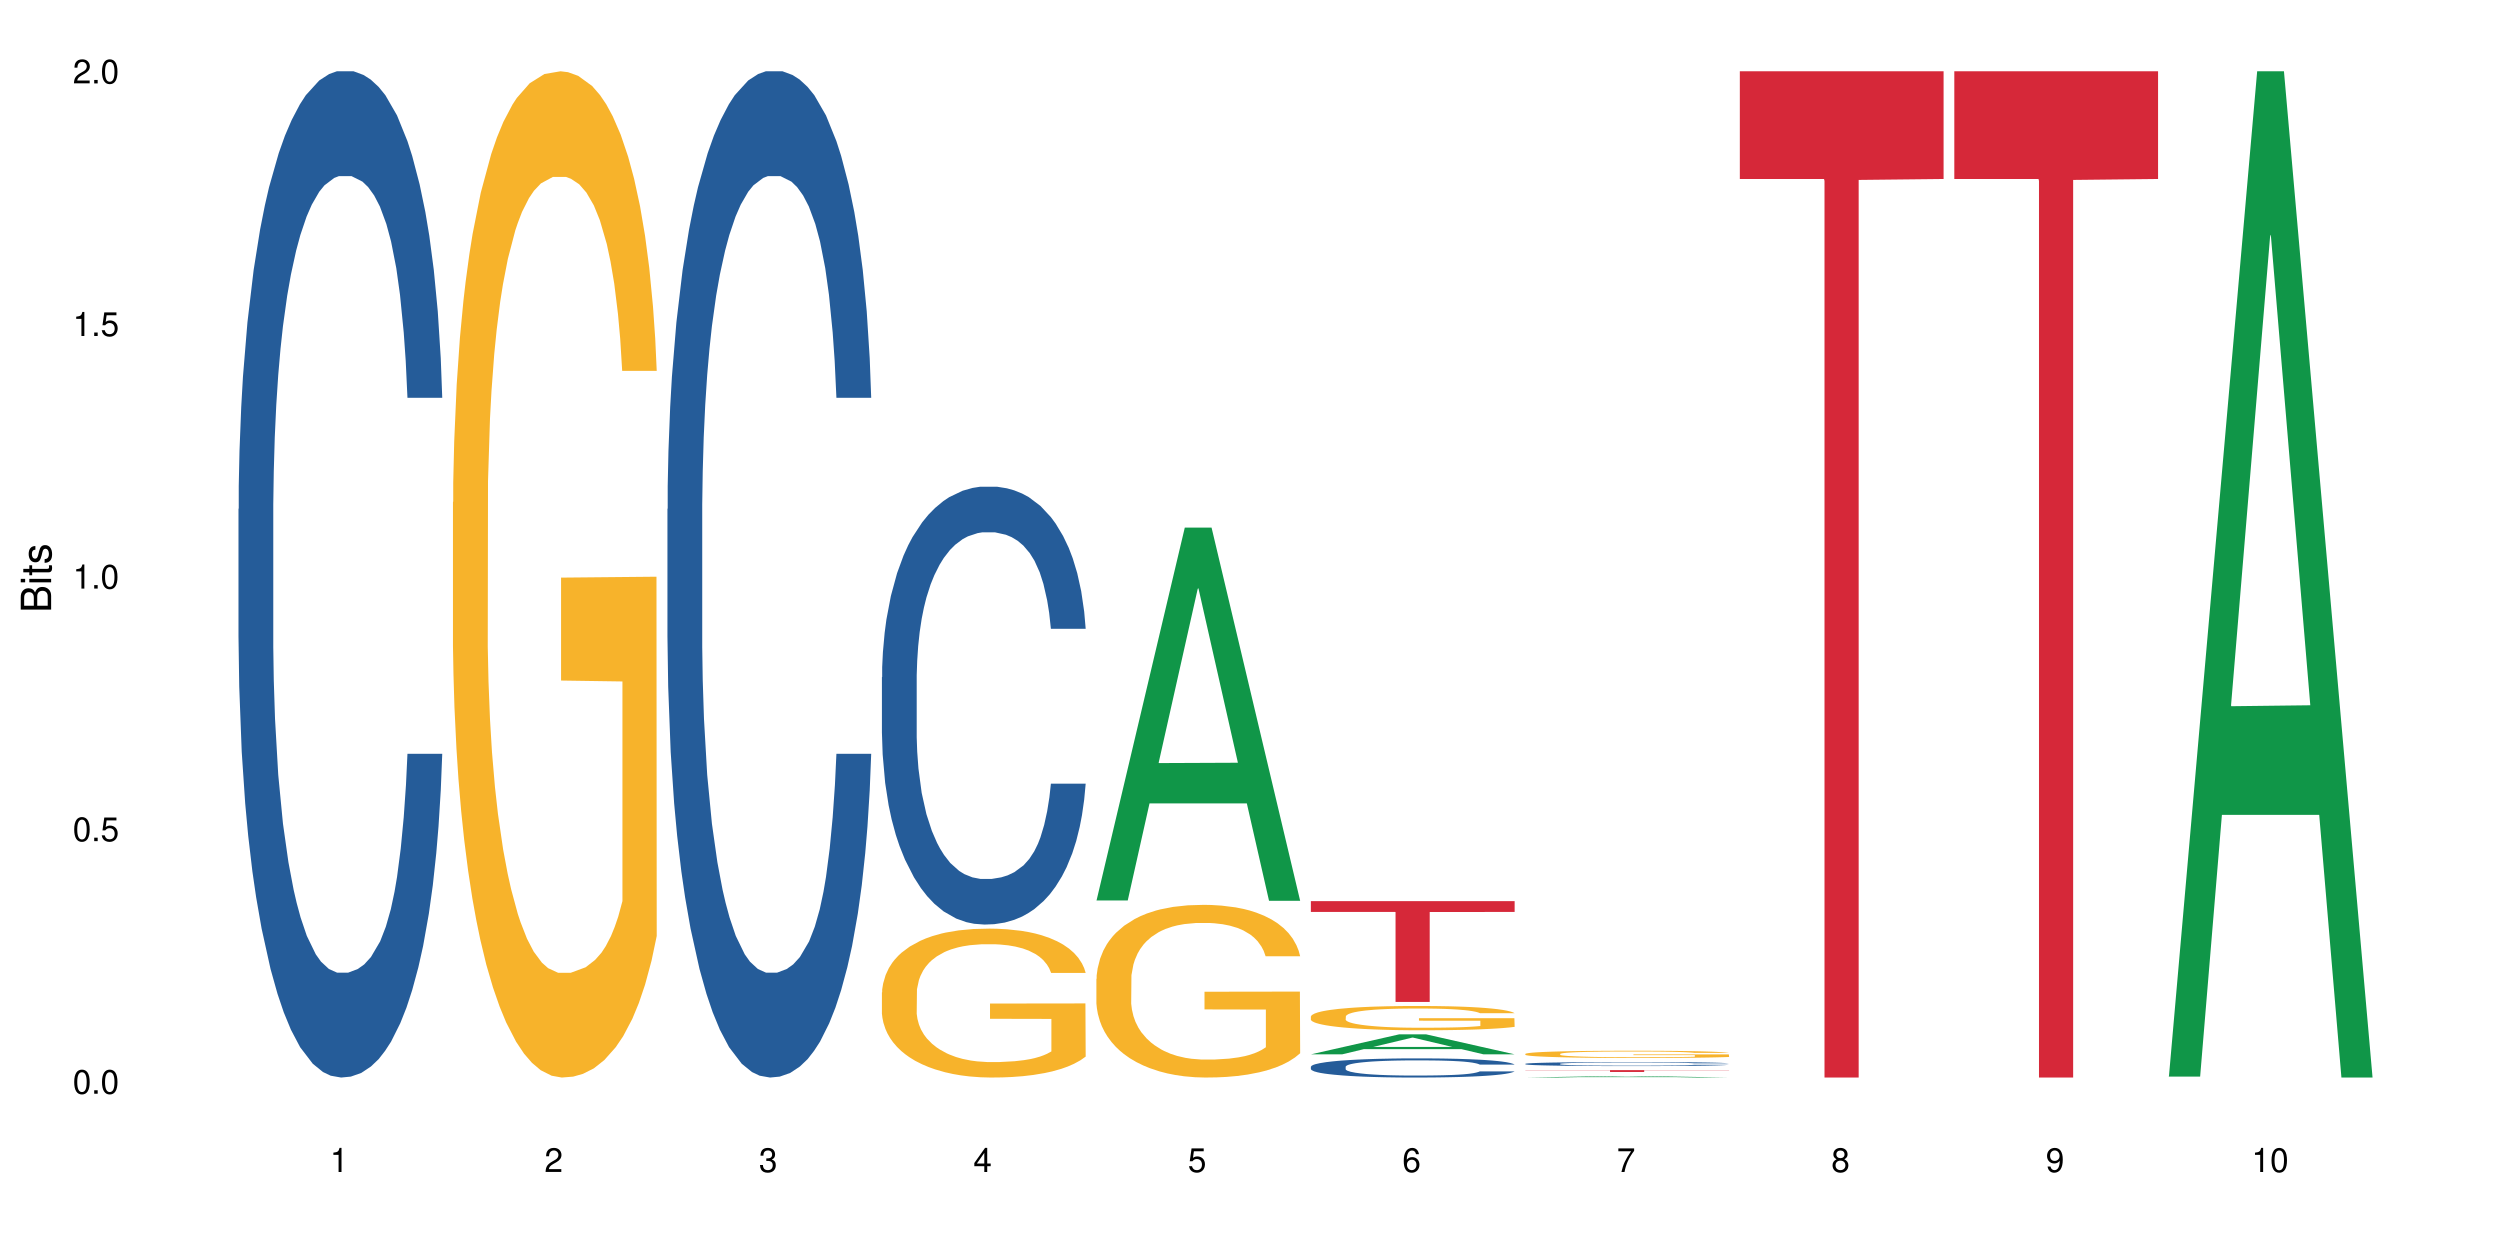 <?xml version="1.0" encoding="UTF-8"?>
<svg xmlns="http://www.w3.org/2000/svg" xmlns:xlink="http://www.w3.org/1999/xlink" width="720pt" height="360pt" viewBox="0 0 720 360" version="1.1">
<defs>
<g>
<symbol overflow="visible" id="glyph0-0">
<path style="stroke:none;" d=""/>
</symbol>
<symbol overflow="visible" id="glyph0-1">
<path style="stroke:none;" d="M 2.641 -6.938 C 2 -6.938 1.422 -6.656 1.078 -6.172 C 0.641 -5.562 0.406 -4.641 0.406 -3.359 C 0.406 -1.016 1.188 0.219 2.641 0.219 C 4.078 0.219 4.859 -1.016 4.859 -3.297 C 4.859 -4.641 4.656 -5.547 4.203 -6.172 C 3.844 -6.656 3.281 -6.938 2.641 -6.938 Z M 2.641 -6.188 C 3.547 -6.188 4 -5.25 4 -3.375 C 4 -1.406 3.562 -0.484 2.625 -0.484 C 1.734 -0.484 1.281 -1.438 1.281 -3.344 C 1.281 -5.25 1.734 -6.188 2.641 -6.188 Z M 2.641 -6.188 "/>
</symbol>
<symbol overflow="visible" id="glyph0-2">
<path style="stroke:none;" d="M 1.828 -1 L 0.828 -1 L 0.828 0 L 1.828 0 Z M 1.828 -1 "/>
</symbol>
<symbol overflow="visible" id="glyph0-3">
<path style="stroke:none;" d="M 4.562 -6.797 L 1.062 -6.797 L 0.547 -3.094 L 1.328 -3.094 C 1.719 -3.562 2.047 -3.734 2.578 -3.734 C 3.484 -3.734 4.062 -3.109 4.062 -2.094 C 4.062 -1.125 3.484 -0.531 2.578 -0.531 C 1.828 -0.531 1.375 -0.906 1.188 -1.672 L 0.328 -1.672 C 0.453 -1.109 0.547 -0.844 0.75 -0.594 C 1.125 -0.078 1.828 0.219 2.594 0.219 C 3.969 0.219 4.922 -0.781 4.922 -2.219 C 4.922 -3.562 4.031 -4.484 2.719 -4.484 C 2.25 -4.484 1.859 -4.359 1.469 -4.062 L 1.734 -5.969 L 4.562 -5.969 Z M 4.562 -6.797 "/>
</symbol>
<symbol overflow="visible" id="glyph0-4">
<path style="stroke:none;" d="M 2.484 -4.938 L 2.484 0 L 3.328 0 L 3.328 -6.938 L 2.766 -6.938 C 2.469 -5.875 2.281 -5.734 0.984 -5.562 L 0.984 -4.938 Z M 2.484 -4.938 "/>
</symbol>
<symbol overflow="visible" id="glyph0-5">
<path style="stroke:none;" d="M 4.859 -0.828 L 1.281 -0.828 C 1.359 -1.406 1.672 -1.781 2.5 -2.281 L 3.469 -2.828 C 4.406 -3.344 4.906 -4.062 4.906 -4.906 C 4.906 -5.484 4.672 -6.031 4.266 -6.406 C 3.859 -6.766 3.375 -6.938 2.719 -6.938 C 1.859 -6.938 1.219 -6.625 0.844 -6.031 C 0.609 -5.672 0.5 -5.234 0.484 -4.531 L 1.328 -4.531 C 1.359 -5.016 1.406 -5.281 1.531 -5.516 C 1.75 -5.938 2.188 -6.203 2.703 -6.203 C 3.469 -6.203 4.031 -5.641 4.031 -4.891 C 4.031 -4.344 3.719 -3.859 3.125 -3.516 L 2.234 -3 C 0.812 -2.172 0.406 -1.531 0.328 -0.016 L 4.859 -0.016 Z M 4.859 -0.828 "/>
</symbol>
<symbol overflow="visible" id="glyph0-6">
<path style="stroke:none;" d="M 2.125 -3.188 L 2.578 -3.188 C 3.5 -3.188 3.984 -2.766 3.984 -1.922 C 3.984 -1.062 3.469 -0.531 2.594 -0.531 C 1.656 -0.531 1.203 -1 1.156 -2.016 L 0.312 -2.016 C 0.344 -1.453 0.438 -1.094 0.609 -0.781 C 0.953 -0.109 1.625 0.219 2.547 0.219 C 3.953 0.219 4.859 -0.625 4.859 -1.938 C 4.859 -2.828 4.516 -3.297 3.703 -3.594 C 4.344 -3.844 4.656 -4.328 4.656 -5.031 C 4.656 -6.219 3.875 -6.938 2.578 -6.938 C 1.203 -6.938 0.484 -6.172 0.453 -4.703 L 1.297 -4.703 C 1.312 -5.125 1.344 -5.359 1.453 -5.578 C 1.641 -5.969 2.062 -6.203 2.594 -6.203 C 3.344 -6.203 3.797 -5.75 3.797 -5 C 3.797 -4.516 3.609 -4.219 3.25 -4.047 C 3.016 -3.953 2.703 -3.922 2.125 -3.906 Z M 2.125 -3.188 "/>
</symbol>
<symbol overflow="visible" id="glyph0-7">
<path style="stroke:none;" d="M 3.141 -1.672 L 3.141 0 L 3.984 0 L 3.984 -1.672 L 4.984 -1.672 L 4.984 -2.438 L 3.984 -2.438 L 3.984 -6.938 L 3.359 -6.938 L 0.266 -2.578 L 0.266 -1.672 Z M 3.141 -2.438 L 1 -2.438 L 3.141 -5.5 Z M 3.141 -2.438 "/>
</symbol>
<symbol overflow="visible" id="glyph0-8">
<path style="stroke:none;" d="M 4.781 -5.125 C 4.609 -6.266 3.891 -6.938 2.844 -6.938 C 2.094 -6.938 1.422 -6.578 1.031 -5.953 C 0.594 -5.266 0.406 -4.422 0.406 -3.172 C 0.406 -2 0.578 -1.25 0.984 -0.641 C 1.359 -0.078 1.953 0.219 2.703 0.219 C 3.984 0.219 4.922 -0.75 4.922 -2.094 C 4.922 -3.375 4.062 -4.281 2.844 -4.281 C 2.172 -4.281 1.641 -4.031 1.281 -3.516 C 1.281 -5.234 1.828 -6.188 2.797 -6.188 C 3.391 -6.188 3.797 -5.797 3.938 -5.125 Z M 2.734 -3.531 C 3.547 -3.531 4.062 -2.953 4.062 -2.031 C 4.062 -1.156 3.484 -0.531 2.703 -0.531 C 1.922 -0.531 1.328 -1.188 1.328 -2.078 C 1.328 -2.938 1.906 -3.531 2.734 -3.531 Z M 2.734 -3.531 "/>
</symbol>
<symbol overflow="visible" id="glyph0-9">
<path style="stroke:none;" d="M 4.984 -6.797 L 0.438 -6.797 L 0.438 -5.969 L 4.109 -5.969 C 2.5 -3.656 1.828 -2.234 1.328 0 L 2.219 0 C 2.594 -2.172 3.453 -4.047 4.984 -6.094 Z M 4.984 -6.797 "/>
</symbol>
<symbol overflow="visible" id="glyph0-10">
<path style="stroke:none;" d="M 3.75 -3.656 C 4.469 -4.094 4.688 -4.438 4.688 -5.078 C 4.688 -6.172 3.844 -6.938 2.641 -6.938 C 1.438 -6.938 0.594 -6.172 0.594 -5.094 C 0.594 -4.438 0.812 -4.094 1.516 -3.656 C 0.734 -3.266 0.359 -2.703 0.359 -1.922 C 0.359 -0.656 1.281 0.219 2.641 0.219 C 3.984 0.219 4.922 -0.656 4.922 -1.922 C 4.922 -2.703 4.531 -3.266 3.75 -3.656 Z M 2.641 -6.188 C 3.359 -6.188 3.812 -5.75 3.812 -5.062 C 3.812 -4.406 3.344 -3.984 2.641 -3.984 C 1.922 -3.984 1.453 -4.406 1.453 -5.078 C 1.453 -5.75 1.922 -6.188 2.641 -6.188 Z M 2.641 -3.266 C 3.484 -3.266 4.062 -2.719 4.062 -1.906 C 4.062 -1.078 3.484 -0.531 2.625 -0.531 C 1.797 -0.531 1.219 -1.094 1.219 -1.906 C 1.219 -2.719 1.781 -3.266 2.641 -3.266 Z M 2.641 -3.266 "/>
</symbol>
<symbol overflow="visible" id="glyph0-11">
<path style="stroke:none;" d="M 0.516 -1.578 C 0.672 -0.453 1.406 0.219 2.438 0.219 C 3.188 0.219 3.859 -0.141 4.266 -0.766 C 4.688 -1.453 4.891 -2.297 4.891 -3.547 C 4.891 -4.719 4.703 -5.453 4.312 -6.078 C 3.938 -6.641 3.344 -6.938 2.594 -6.938 C 1.297 -6.938 0.359 -5.969 0.359 -4.625 C 0.359 -3.344 1.234 -2.453 2.453 -2.453 C 3.094 -2.453 3.578 -2.672 4.016 -3.203 C 4 -1.484 3.469 -0.531 2.5 -0.531 C 1.906 -0.531 1.484 -0.906 1.359 -1.578 Z M 2.578 -6.203 C 3.375 -6.203 3.969 -5.531 3.969 -4.641 C 3.969 -3.797 3.391 -3.188 2.547 -3.188 C 1.734 -3.188 1.234 -3.766 1.234 -4.688 C 1.234 -5.562 1.797 -6.203 2.578 -6.203 Z M 2.578 -6.203 "/>
</symbol>
<symbol overflow="visible" id="glyph1-0">
<path style="stroke:none;" d=""/>
</symbol>
<symbol overflow="visible" id="glyph1-1">
<path style="stroke:none;" d="M 0 -0.953 L 0 -4.891 C 0 -5.719 -0.234 -6.344 -0.734 -6.797 C -1.188 -7.234 -1.812 -7.469 -2.5 -7.469 C -3.547 -7.469 -4.188 -7 -4.625 -5.875 C -4.984 -6.688 -5.625 -7.094 -6.531 -7.094 C -7.172 -7.094 -7.734 -6.859 -8.141 -6.391 C -8.562 -5.922 -8.75 -5.344 -8.75 -4.5 L -8.75 -0.953 Z M -4.984 -2.062 L -7.766 -2.062 L -7.766 -4.219 C -7.766 -4.844 -7.688 -5.203 -7.453 -5.5 C -7.219 -5.812 -6.859 -5.969 -6.375 -5.969 C -5.891 -5.969 -5.531 -5.812 -5.297 -5.5 C -5.062 -5.203 -4.984 -4.844 -4.984 -4.219 Z M -0.984 -2.062 L -4 -2.062 L -4 -4.781 C -4 -5.766 -3.438 -6.359 -2.484 -6.359 C -1.547 -6.359 -0.984 -5.766 -0.984 -4.781 Z M -0.984 -2.062 "/>
</symbol>
<symbol overflow="visible" id="glyph1-2">
<path style="stroke:none;" d="M -6.281 -1.797 L -6.281 -0.797 L 0 -0.797 L 0 -1.797 Z M -8.75 -1.797 L -8.75 -0.797 L -7.484 -0.797 L -7.484 -1.797 Z M -8.75 -1.797 "/>
</symbol>
<symbol overflow="visible" id="glyph1-3">
<path style="stroke:none;" d="M -6.281 -3.047 L -6.281 -2.016 L -8.016 -2.016 L -8.016 -1.016 L -6.281 -1.016 L -6.281 -0.172 L -5.469 -0.172 L -5.469 -1.016 L -0.719 -1.016 C -0.078 -1.016 0.281 -1.453 0.281 -2.234 C 0.281 -2.5 0.25 -2.719 0.188 -3.047 L -0.641 -3.047 C -0.609 -2.906 -0.594 -2.766 -0.594 -2.562 C -0.594 -2.141 -0.719 -2.016 -1.156 -2.016 L -5.469 -2.016 L -5.469 -3.047 Z M -6.281 -3.047 "/>
</symbol>
<symbol overflow="visible" id="glyph1-4">
<path style="stroke:none;" d="M -4.531 -5.25 C -5.766 -5.25 -6.469 -4.422 -6.469 -2.969 C -6.469 -1.516 -5.719 -0.562 -4.547 -0.562 C -3.562 -0.562 -3.094 -1.062 -2.734 -2.562 L -2.516 -3.484 C -2.344 -4.188 -2.094 -4.469 -1.641 -4.469 C -1.047 -4.469 -0.641 -3.875 -0.641 -3 C -0.641 -2.453 -0.797 -2 -1.062 -1.75 C -1.25 -1.594 -1.422 -1.531 -1.875 -1.469 L -1.875 -0.406 C -0.422 -0.453 0.281 -1.266 0.281 -2.922 C 0.281 -4.5 -0.5 -5.516 -1.719 -5.516 C -2.656 -5.516 -3.172 -4.984 -3.469 -3.734 L -3.703 -2.766 C -3.891 -1.953 -4.156 -1.609 -4.594 -1.609 C -5.188 -1.609 -5.547 -2.125 -5.547 -2.938 C -5.547 -3.75 -5.203 -4.172 -4.531 -4.203 Z M -4.531 -5.25 "/>
</symbol>
</g>
</defs>
<g id="surface6">
<rect x="0" y="0" width="720" height="360" style="fill:rgb(100%,100%,100%);fill-opacity:1;stroke:none;"/>
<path style=" stroke:none;fill-rule:nonzero;fill:rgb(14.51%,36.078%,60%);fill-opacity:1;" d="M 68.684 146.621 L 68.758 146.355 L 68.758 140 L 68.973 129.934 L 69.473 117.215 L 69.973 108.477 L 71.262 92.844 L 73.051 77.746 L 74.91 66.09 L 76.27 59.203 L 77.488 53.902 L 80.277 44.102 L 82.066 39.07 L 84 34.566 L 86.363 30.062 L 88.078 27.414 L 91.941 23.176 L 94.805 21.32 L 97.023 20.527 L 101.82 20.527 L 104.68 21.586 L 106.758 22.91 L 109.047 25.031 L 110.98 27.414 L 114.344 33.242 L 117.348 40.66 L 118.707 44.898 L 120.855 53.109 L 122.5 61.055 L 123.645 67.945 L 124.934 77.746 L 126.078 89.668 L 126.938 103.176 L 127.367 114.566 L 117.348 114.566 L 116.848 103.973 L 116.273 95.758 L 115.199 84.898 L 114.129 77.215 L 112.625 69.535 L 111.266 64.5 L 109.406 59.469 L 107.758 56.289 L 106.039 53.902 L 104.395 52.316 L 101.246 50.727 L 97.598 50.727 L 96.238 51.254 L 93.445 53.375 L 91.941 55.23 L 89.797 58.938 L 88.293 62.383 L 86.504 67.68 L 85.289 72.184 L 83.785 79.07 L 82.711 85.164 L 81.496 93.906 L 80.781 100.527 L 80.137 107.945 L 79.562 116.688 L 79.133 125.957 L 78.848 135.762 L 78.703 145.297 L 78.703 186.355 L 78.848 195.895 L 79.207 207.02 L 80.137 223.18 L 81.496 237.219 L 83.07 248.344 L 84.574 256.293 L 85.43 260 L 86.574 264.238 L 88.363 269.535 L 90.941 274.836 L 92.445 276.953 L 94.734 279.074 L 97.098 280.133 L 100.246 280.133 L 103.035 279.074 L 104.895 277.75 L 106.828 275.629 L 109.477 271.125 L 111.121 266.887 L 112.555 261.855 L 113.625 256.82 L 114.344 252.582 L 115.414 244.371 L 116.273 235.363 L 116.918 226.094 L 117.348 217.086 L 127.367 217.086 L 126.938 227.684 L 126.293 238.012 L 125.648 245.695 L 124.648 254.969 L 123.504 263.18 L 121.855 272.449 L 120.496 278.543 L 118.707 285.168 L 117.062 290.199 L 115.273 294.703 L 112.625 300 L 110.906 302.648 L 109.047 305.035 L 106.828 307.152 L 104.039 309.008 L 101.031 310.066 L 98.242 310.332 L 95.234 309.801 L 93.016 308.742 L 90.082 306.359 L 86.434 301.59 L 83.785 296.559 L 81.711 291.523 L 79.922 286.227 L 77.918 279.074 L 75.34 267.418 L 73.766 258.41 L 72.691 250.992 L 71.477 240.664 L 70.617 231.391 L 69.617 216.555 L 68.898 197.746 L 68.684 183.18 Z M 68.684 146.621 "/>
<path style=" stroke:none;fill-rule:nonzero;fill:rgb(96.863%,70.196%,16.863%);fill-opacity:1;" d="M 130.453 144.652 L 130.527 144.387 L 130.527 139.094 L 130.812 127.184 L 131.527 110.777 L 132.457 97.277 L 133.461 86.691 L 134.105 81.133 L 135.18 73.195 L 136.109 67.371 L 138.469 55.461 L 141.477 44.348 L 143.121 39.582 L 144.98 35.082 L 147.629 30.055 L 148.848 28.203 L 152.566 23.965 L 156.789 21.32 L 161.441 20.527 L 163.59 20.789 L 166.523 21.848 L 170.531 24.762 L 172.82 27.406 L 174.609 30.055 L 176.469 33.496 L 178.758 38.789 L 180.906 45.141 L 182.625 51.492 L 184.34 59.43 L 185.773 67.902 L 186.988 77.164 L 188.062 88.281 L 188.707 97.543 L 189.137 106.805 L 179.188 106.805 L 178.617 97.543 L 177.973 90.398 L 176.898 81.664 L 175.824 75.312 L 174.754 70.281 L 172.75 63.402 L 171.031 59.168 L 168.883 55.461 L 166.809 53.078 L 164.445 51.492 L 163.016 50.961 L 159.223 50.961 L 155.789 52.816 L 153.785 54.934 L 152.352 57.051 L 150.348 61.02 L 149.133 64.195 L 148.418 66.312 L 146.27 74.516 L 144.84 81.93 L 144.051 86.957 L 143.051 94.898 L 142.336 102.043 L 141.547 112.629 L 141.117 120.57 L 140.547 138.566 L 140.473 186.207 L 140.688 196.262 L 141.117 207.113 L 141.691 216.641 L 142.551 226.699 L 143.406 234.375 L 144.91 244.695 L 146.199 251.578 L 147.199 256.078 L 149.133 263.223 L 149.922 265.605 L 151.781 270.367 L 153.711 274.074 L 156.074 277.25 L 157.863 278.836 L 160.727 280.16 L 164.375 280.16 L 168.668 278.574 L 171.387 276.457 L 173.25 274.34 L 174.465 272.484 L 175.969 269.574 L 177.043 266.926 L 178.043 264.016 L 179.262 259.516 L 179.262 196.262 L 161.586 195.996 L 161.586 166.355 L 189.066 166.09 L 189.137 269.574 L 187.633 276.719 L 185.773 283.602 L 183.984 288.895 L 182.121 293.395 L 179.477 298.422 L 177.328 301.598 L 174.035 305.305 L 171.031 307.688 L 167.883 309.273 L 165.09 310.066 L 161.801 310.332 L 158.863 309.805 L 155.715 308.215 L 153.211 306.098 L 150.922 303.453 L 148.633 300.012 L 145.77 294.453 L 143.91 289.953 L 141.977 284.395 L 140.043 277.777 L 138.328 270.633 L 137.184 265.074 L 136.035 258.723 L 134.82 250.781 L 133.676 241.785 L 132.816 233.578 L 132.031 224.316 L 131.457 215.582 L 130.883 203.672 L 130.598 194.145 L 130.453 185.941 Z M 130.453 144.652 "/>
<path style=" stroke:none;fill-rule:nonzero;fill:rgb(14.51%,36.078%,60%);fill-opacity:1;" d="M 192.223 146.621 L 192.297 146.355 L 192.297 140 L 192.512 129.934 L 193.012 117.215 L 193.512 108.477 L 194.801 92.844 L 196.59 77.746 L 198.449 66.09 L 199.809 59.203 L 201.027 53.902 L 203.816 44.102 L 205.605 39.07 L 207.539 34.566 L 209.898 30.062 L 211.617 27.414 L 215.48 23.176 L 218.344 21.32 L 220.562 20.527 L 225.359 20.527 L 228.219 21.586 L 230.297 22.91 L 232.586 25.031 L 234.52 27.414 L 237.883 33.242 L 240.887 40.66 L 242.246 44.898 L 244.395 53.109 L 246.039 61.055 L 247.184 67.945 L 248.473 77.746 L 249.617 89.668 L 250.477 103.176 L 250.906 114.566 L 240.887 114.566 L 240.387 103.973 L 239.812 95.758 L 238.738 84.898 L 237.668 77.215 L 236.164 69.535 L 234.805 64.5 L 232.945 59.469 L 231.297 56.289 L 229.578 53.902 L 227.934 52.316 L 224.785 50.727 L 221.137 50.727 L 219.777 51.254 L 216.984 53.375 L 215.48 55.23 L 213.336 58.938 L 211.832 62.383 L 210.043 67.68 L 208.828 72.184 L 207.324 79.07 L 206.25 85.164 L 205.035 93.906 L 204.32 100.527 L 203.676 107.945 L 203.102 116.688 L 202.672 125.957 L 202.387 135.762 L 202.242 145.297 L 202.242 186.355 L 202.387 195.895 L 202.746 207.02 L 203.676 223.18 L 205.035 237.219 L 206.609 248.344 L 208.109 256.293 L 208.969 260 L 210.113 264.238 L 211.902 269.535 L 214.48 274.836 L 215.984 276.953 L 218.273 279.074 L 220.633 280.133 L 223.785 280.133 L 226.574 279.074 L 228.434 277.75 L 230.367 275.629 L 233.016 271.125 L 234.66 266.887 L 236.094 261.855 L 237.164 256.82 L 237.883 252.582 L 238.953 244.371 L 239.812 235.363 L 240.457 226.094 L 240.887 217.086 L 250.906 217.086 L 250.477 227.684 L 249.832 238.012 L 249.188 245.695 L 248.188 254.969 L 247.043 263.18 L 245.395 272.449 L 244.035 278.543 L 242.246 285.168 L 240.602 290.199 L 238.812 294.703 L 236.164 300 L 234.445 302.648 L 232.586 305.035 L 230.367 307.152 L 227.578 309.008 L 224.57 310.066 L 221.781 310.332 L 218.773 309.801 L 216.555 308.742 L 213.621 306.359 L 209.973 301.59 L 207.324 296.559 L 205.25 291.523 L 203.461 286.227 L 201.457 279.074 L 198.879 267.418 L 197.305 258.41 L 196.23 250.992 L 195.016 240.664 L 194.156 231.391 L 193.156 216.555 L 192.438 197.746 L 192.223 183.18 Z M 192.223 146.621 "/>
<path style=" stroke:none;fill-rule:nonzero;fill:rgb(14.51%,36.078%,60%);fill-opacity:1;" d="M 253.992 195.043 L 254.066 194.926 L 254.066 192.16 L 254.281 187.781 L 254.781 182.246 L 255.281 178.441 L 256.57 171.641 L 258.359 165.07 L 260.219 160 L 261.578 157.004 L 262.797 154.699 L 265.586 150.434 L 267.375 148.242 L 269.309 146.281 L 271.668 144.324 L 273.387 143.172 L 277.25 141.328 L 280.113 140.52 L 282.332 140.172 L 287.129 140.172 L 289.988 140.633 L 292.066 141.211 L 294.355 142.133 L 296.289 143.172 L 299.652 145.707 L 302.656 148.934 L 304.016 150.777 L 306.164 154.352 L 307.809 157.809 L 308.953 160.809 L 310.242 165.07 L 311.387 170.258 L 312.246 176.137 L 312.676 181.094 L 302.656 181.094 L 302.156 176.484 L 301.582 172.91 L 300.508 168.184 L 299.438 164.84 L 297.934 161.5 L 296.574 159.309 L 294.715 157.117 L 293.066 155.734 L 291.348 154.699 L 289.703 154.008 L 286.555 153.312 L 282.906 153.312 L 281.547 153.543 L 278.754 154.469 L 277.25 155.273 L 275.105 156.887 L 273.602 158.387 L 271.812 160.691 L 270.598 162.652 L 269.094 165.648 L 268.02 168.301 L 266.805 172.102 L 266.09 174.984 L 265.445 178.211 L 264.871 182.016 L 264.441 186.051 L 264.156 190.316 L 264.012 194.465 L 264.012 212.332 L 264.156 216.48 L 264.512 221.324 L 265.445 228.355 L 266.805 234.465 L 268.379 239.305 L 269.879 242.762 L 270.738 244.375 L 271.883 246.223 L 273.672 248.527 L 276.25 250.832 L 277.754 251.754 L 280.043 252.676 L 282.402 253.137 L 285.555 253.137 L 288.344 252.676 L 290.203 252.102 L 292.137 251.18 L 294.785 249.219 L 296.43 247.375 L 297.863 245.184 L 298.934 242.992 L 299.652 241.148 L 300.723 237.574 L 301.582 233.656 L 302.227 229.621 L 302.656 225.703 L 312.676 225.703 L 312.246 230.312 L 311.602 234.809 L 310.957 238.152 L 309.957 242.188 L 308.812 245.762 L 307.164 249.793 L 305.805 252.445 L 304.016 255.328 L 302.371 257.52 L 300.582 259.477 L 297.934 261.781 L 296.215 262.934 L 294.355 263.973 L 292.137 264.895 L 289.348 265.703 L 286.34 266.164 L 283.551 266.277 L 280.543 266.047 L 278.324 265.586 L 275.391 264.551 L 271.742 262.473 L 269.094 260.285 L 267.02 258.094 L 265.23 255.789 L 263.227 252.676 L 260.648 247.605 L 259.074 243.684 L 258 240.457 L 256.785 235.961 L 255.926 231.93 L 254.926 225.473 L 254.207 217.289 L 253.992 210.949 Z M 253.992 195.043 "/>
<path style=" stroke:none;fill-rule:nonzero;fill:rgb(96.863%,70.196%,16.863%);fill-opacity:1;" d="M 253.992 285.812 L 254.066 285.773 L 254.066 284.988 L 254.352 283.227 L 255.066 280.797 L 255.996 278.801 L 257 277.234 L 257.645 276.41 L 258.719 275.238 L 259.648 274.375 L 262.008 272.613 L 265.016 270.969 L 266.66 270.262 L 268.52 269.598 L 271.168 268.852 L 272.387 268.578 L 276.105 267.949 L 280.328 267.559 L 284.98 267.441 L 287.129 267.48 L 290.062 267.637 L 294.07 268.07 L 296.359 268.461 L 298.148 268.852 L 300.008 269.359 L 302.297 270.145 L 304.445 271.086 L 306.164 272.023 L 307.879 273.199 L 309.312 274.453 L 310.527 275.824 L 311.602 277.469 L 312.246 278.84 L 312.676 280.211 L 302.727 280.211 L 302.156 278.84 L 301.512 277.781 L 300.438 276.488 L 299.363 275.551 L 298.293 274.805 L 296.289 273.789 L 294.57 273.16 L 292.422 272.613 L 290.348 272.258 L 287.984 272.023 L 286.555 271.945 L 282.762 271.945 L 279.328 272.219 L 277.324 272.535 L 275.891 272.848 L 273.887 273.434 L 272.672 273.906 L 271.957 274.219 L 269.809 275.434 L 268.379 276.527 L 267.59 277.273 L 266.59 278.449 L 265.875 279.508 L 265.086 281.074 L 264.656 282.246 L 264.086 284.91 L 264.012 291.961 L 264.227 293.449 L 264.656 295.055 L 265.23 296.465 L 266.09 297.953 L 266.945 299.09 L 268.449 300.617 L 269.738 301.637 L 270.738 302.301 L 272.672 303.359 L 273.457 303.711 L 275.32 304.418 L 277.25 304.965 L 279.613 305.438 L 281.402 305.672 L 284.266 305.867 L 287.914 305.867 L 292.207 305.633 L 294.926 305.32 L 296.789 305.004 L 298.004 304.73 L 299.508 304.301 L 300.582 303.91 L 301.582 303.477 L 302.801 302.812 L 302.801 293.449 L 285.125 293.41 L 285.125 289.023 L 312.602 288.984 L 312.676 304.301 L 311.172 305.359 L 309.312 306.375 L 307.523 307.16 L 305.66 307.824 L 303.016 308.57 L 300.867 309.039 L 297.574 309.59 L 294.57 309.941 L 291.422 310.176 L 288.629 310.293 L 285.34 310.332 L 282.402 310.254 L 279.254 310.02 L 276.75 309.707 L 274.461 309.312 L 272.172 308.805 L 269.309 307.98 L 267.449 307.316 L 265.516 306.492 L 263.582 305.516 L 261.867 304.457 L 260.723 303.633 L 259.574 302.695 L 258.359 301.52 L 257.215 300.188 L 256.355 298.973 L 255.57 297.602 L 254.996 296.309 L 254.422 294.547 L 254.137 293.137 L 253.992 291.922 Z M 253.992 285.812 "/>
<path style=" stroke:none;fill-rule:nonzero;fill:rgb(6.275%,58.824%,28.235%);fill-opacity:1;" d="M 315.762 259.328 L 315.828 259.227 L 341.219 151.949 L 348.93 151.949 L 374.445 259.43 L 365.48 259.43 L 359.086 231.375 L 331.062 231.375 L 324.793 259.328 L 315.762 259.328 L 333.758 219.766 L 356.516 219.668 L 345.168 169.508 L 345.043 169.41 L 344.914 169.711 L 333.695 219.668 L 333.758 219.766 Z M 315.762 259.328 "/>
<path style=" stroke:none;fill-rule:nonzero;fill:rgb(96.863%,70.196%,16.863%);fill-opacity:1;" d="M 315.762 281.898 L 315.836 281.852 L 315.836 280.941 L 316.121 278.898 L 316.836 276.082 L 317.766 273.766 L 318.77 271.949 L 319.414 270.996 L 320.488 269.633 L 321.418 268.633 L 323.777 266.59 L 326.785 264.68 L 328.43 263.863 L 330.289 263.09 L 332.938 262.227 L 334.156 261.91 L 337.875 261.184 L 342.098 260.73 L 346.75 260.594 L 348.898 260.637 L 351.832 260.82 L 355.84 261.32 L 358.129 261.773 L 359.918 262.227 L 361.777 262.82 L 364.066 263.727 L 366.215 264.816 L 367.934 265.906 L 369.648 267.27 L 371.082 268.723 L 372.297 270.312 L 373.371 272.223 L 374.016 273.812 L 374.445 275.402 L 364.496 275.402 L 363.926 273.812 L 363.281 272.586 L 362.207 271.086 L 361.133 269.996 L 360.059 269.133 L 358.059 267.953 L 356.34 267.227 L 354.191 266.59 L 352.117 266.18 L 349.754 265.906 L 348.324 265.816 L 344.531 265.816 L 341.098 266.137 L 339.094 266.5 L 337.66 266.863 L 335.656 267.543 L 334.441 268.09 L 333.727 268.453 L 331.578 269.859 L 330.148 271.133 L 329.359 271.996 L 328.359 273.355 L 327.645 274.582 L 326.855 276.402 L 326.426 277.762 L 325.855 280.852 L 325.781 289.027 L 325.996 290.754 L 326.426 292.617 L 327 294.254 L 327.859 295.977 L 328.715 297.297 L 330.219 299.066 L 331.508 300.25 L 332.508 301.02 L 334.441 302.246 L 335.227 302.656 L 337.09 303.473 L 339.02 304.109 L 341.383 304.656 L 343.172 304.926 L 346.035 305.152 L 349.684 305.152 L 353.977 304.883 L 356.695 304.52 L 358.559 304.156 L 359.773 303.836 L 361.277 303.336 L 362.352 302.883 L 363.352 302.383 L 364.57 301.609 L 364.57 290.754 L 346.895 290.711 L 346.895 285.621 L 374.371 285.578 L 374.445 303.336 L 372.941 304.562 L 371.082 305.746 L 369.293 306.652 L 367.43 307.426 L 364.785 308.289 L 362.637 308.832 L 359.344 309.469 L 356.34 309.879 L 353.191 310.152 L 350.398 310.285 L 347.109 310.332 L 344.172 310.242 L 341.023 309.969 L 338.52 309.605 L 336.23 309.152 L 333.941 308.562 L 331.078 307.605 L 329.219 306.836 L 327.285 305.883 L 325.352 304.746 L 323.637 303.52 L 322.492 302.566 L 321.344 301.477 L 320.129 300.113 L 318.984 298.566 L 318.125 297.16 L 317.34 295.57 L 316.766 294.07 L 316.191 292.027 L 315.906 290.391 L 315.762 288.984 Z M 315.762 281.898 "/>
<path style=" stroke:none;fill-rule:nonzero;fill:rgb(6.275%,58.824%,28.235%);fill-opacity:1;" d="M 377.531 303.645 L 377.598 303.641 L 402.988 297.887 L 410.699 297.887 L 436.215 303.652 L 427.25 303.652 L 420.855 302.145 L 392.832 302.145 L 386.562 303.645 L 377.531 303.645 L 395.527 301.523 L 418.285 301.52 L 406.938 298.828 L 406.812 298.824 L 406.684 298.84 L 395.465 301.52 L 395.527 301.523 Z M 377.531 303.645 "/>
<path style=" stroke:none;fill-rule:nonzero;fill:rgb(14.51%,36.078%,60%);fill-opacity:1;" d="M 377.531 307.215 L 377.605 307.211 L 377.605 307.09 L 377.82 306.898 L 378.32 306.656 L 378.82 306.488 L 380.109 306.191 L 381.898 305.902 L 383.758 305.684 L 385.117 305.551 L 386.336 305.449 L 389.125 305.266 L 390.914 305.168 L 392.848 305.082 L 395.207 304.996 L 396.926 304.945 L 400.789 304.867 L 403.652 304.828 L 405.871 304.816 L 410.668 304.816 L 413.527 304.836 L 415.605 304.859 L 417.895 304.902 L 419.828 304.945 L 423.191 305.059 L 426.195 305.199 L 427.555 305.277 L 429.703 305.434 L 431.348 305.586 L 432.492 305.719 L 433.781 305.902 L 434.926 306.133 L 435.785 306.387 L 436.215 306.605 L 426.195 306.605 L 425.695 306.402 L 425.121 306.246 L 424.047 306.039 L 422.977 305.895 L 421.473 305.746 L 420.113 305.652 L 418.25 305.555 L 416.605 305.496 L 414.887 305.449 L 413.242 305.422 L 410.094 305.391 L 406.445 305.391 L 405.086 305.398 L 402.293 305.441 L 400.789 305.477 L 398.645 305.547 L 397.141 305.613 L 395.352 305.711 L 394.137 305.797 L 392.633 305.93 L 391.559 306.047 L 390.344 306.211 L 389.629 306.34 L 388.984 306.48 L 388.41 306.645 L 387.98 306.82 L 387.695 307.008 L 387.551 307.191 L 387.551 307.973 L 387.695 308.152 L 388.051 308.367 L 388.984 308.672 L 390.344 308.941 L 391.918 309.152 L 393.418 309.305 L 394.277 309.375 L 395.422 309.453 L 397.211 309.555 L 399.789 309.656 L 401.293 309.695 L 403.582 309.738 L 405.941 309.758 L 409.094 309.758 L 411.883 309.738 L 413.742 309.711 L 415.676 309.672 L 418.324 309.586 L 419.969 309.504 L 421.402 309.41 L 422.473 309.312 L 423.191 309.234 L 424.262 309.078 L 425.121 308.906 L 425.766 308.73 L 426.195 308.559 L 436.215 308.559 L 435.785 308.758 L 435.141 308.957 L 434.496 309.102 L 433.496 309.277 L 432.352 309.434 L 430.703 309.609 L 429.344 309.727 L 427.555 309.852 L 425.91 309.949 L 424.121 310.035 L 421.473 310.137 L 419.754 310.188 L 417.895 310.23 L 415.676 310.273 L 412.887 310.309 L 409.879 310.328 L 407.09 310.332 L 404.082 310.324 L 401.863 310.301 L 398.93 310.258 L 395.281 310.164 L 392.633 310.07 L 390.559 309.973 L 388.77 309.875 L 386.766 309.738 L 384.188 309.516 L 382.613 309.344 L 381.539 309.203 L 380.324 309.008 L 379.465 308.828 L 378.465 308.547 L 377.746 308.188 L 377.531 307.91 Z M 377.531 307.215 "/>
<path style=" stroke:none;fill-rule:nonzero;fill:rgb(96.863%,70.196%,16.863%);fill-opacity:1;" d="M 377.531 292.719 L 377.605 292.711 L 377.605 292.586 L 377.891 292.297 L 378.605 291.902 L 379.535 291.574 L 380.539 291.32 L 381.184 291.184 L 382.258 290.992 L 383.188 290.852 L 385.547 290.562 L 388.555 290.297 L 390.199 290.18 L 392.059 290.07 L 394.707 289.949 L 395.926 289.906 L 399.645 289.805 L 403.867 289.738 L 408.52 289.719 L 410.668 289.727 L 413.602 289.75 L 417.609 289.82 L 419.898 289.887 L 421.688 289.949 L 423.547 290.031 L 425.836 290.16 L 427.984 290.316 L 429.703 290.469 L 431.418 290.66 L 432.852 290.863 L 434.066 291.09 L 435.141 291.355 L 435.785 291.582 L 436.215 291.805 L 426.266 291.805 L 425.695 291.582 L 425.051 291.406 L 423.977 291.195 L 422.902 291.043 L 421.828 290.922 L 419.828 290.754 L 418.109 290.652 L 415.961 290.562 L 413.887 290.508 L 411.523 290.469 L 410.094 290.457 L 406.301 290.457 L 402.867 290.5 L 400.863 290.551 L 399.43 290.602 L 397.426 290.699 L 396.211 290.773 L 395.496 290.824 L 393.348 291.023 L 391.918 291.203 L 391.129 291.324 L 390.129 291.516 L 389.414 291.688 L 388.625 291.945 L 388.195 292.137 L 387.625 292.57 L 387.551 293.723 L 387.766 293.965 L 388.195 294.227 L 388.77 294.457 L 389.629 294.703 L 390.484 294.887 L 391.988 295.137 L 393.277 295.301 L 394.277 295.41 L 396.211 295.582 L 396.996 295.641 L 398.859 295.758 L 400.789 295.848 L 403.152 295.922 L 404.941 295.961 L 407.805 295.992 L 411.453 295.992 L 415.746 295.953 L 418.465 295.902 L 420.328 295.852 L 421.543 295.809 L 423.047 295.738 L 424.121 295.672 L 425.121 295.602 L 426.34 295.496 L 426.34 293.965 L 408.664 293.961 L 408.664 293.242 L 436.141 293.238 L 436.215 295.738 L 434.711 295.91 L 432.852 296.078 L 431.062 296.203 L 429.199 296.312 L 426.555 296.434 L 424.406 296.512 L 421.113 296.602 L 418.109 296.656 L 414.961 296.695 L 412.168 296.715 L 408.879 296.723 L 405.941 296.711 L 402.793 296.672 L 400.289 296.621 L 398 296.555 L 395.711 296.473 L 392.848 296.34 L 390.988 296.23 L 389.055 296.094 L 387.121 295.934 L 385.406 295.762 L 384.262 295.629 L 383.113 295.477 L 381.898 295.285 L 380.754 295.066 L 379.895 294.867 L 379.105 294.645 L 378.535 294.434 L 377.961 294.145 L 377.676 293.914 L 377.531 293.715 Z M 377.531 292.719 "/>
<path style=" stroke:none;fill-rule:nonzero;fill:rgb(83.922%,15.686%,22.353%);fill-opacity:1;" d="M 377.531 259.531 L 436.215 259.531 L 436.215 262.637 L 411.758 262.664 L 411.758 288.555 L 401.918 288.555 L 401.918 262.691 L 401.777 262.637 L 377.531 262.637 Z M 377.531 259.531 "/>
<path style=" stroke:none;fill-rule:nonzero;fill:rgb(6.275%,58.824%,28.235%);fill-opacity:1;" d="M 439.301 310.332 L 439.363 310.332 L 464.758 309.887 L 472.469 309.887 L 497.984 310.332 L 489.02 310.332 L 482.625 310.215 L 454.602 310.215 L 448.332 310.332 L 439.301 310.332 L 457.297 310.168 L 480.055 310.168 L 468.707 309.961 L 468.453 309.961 L 457.234 310.168 L 457.297 310.168 Z M 439.301 310.332 "/>
<path style=" stroke:none;fill-rule:nonzero;fill:rgb(14.51%,36.078%,60%);fill-opacity:1;" d="M 439.301 306.375 L 439.375 306.375 L 439.375 306.348 L 439.59 306.309 L 440.09 306.258 L 440.59 306.223 L 441.879 306.16 L 443.668 306.098 L 445.527 306.051 L 446.887 306.023 L 448.105 306.004 L 450.895 305.965 L 452.684 305.945 L 454.617 305.926 L 456.977 305.906 L 458.695 305.898 L 462.559 305.879 L 465.422 305.871 L 472.438 305.871 L 475.297 305.875 L 477.375 305.879 L 479.664 305.887 L 481.598 305.898 L 484.961 305.922 L 487.965 305.949 L 489.324 305.969 L 491.473 306 L 493.117 306.031 L 494.262 306.059 L 495.551 306.098 L 496.695 306.148 L 497.555 306.203 L 497.984 306.246 L 487.965 306.246 L 487.465 306.203 L 486.891 306.172 L 485.816 306.129 L 484.746 306.098 L 483.242 306.066 L 481.883 306.047 L 480.02 306.027 L 478.375 306.012 L 476.656 306.004 L 475.012 305.996 L 471.863 305.992 L 466.855 305.992 L 464.062 306 L 462.559 306.008 L 460.414 306.023 L 458.91 306.039 L 457.121 306.059 L 455.906 306.078 L 454.402 306.105 L 453.328 306.129 L 452.113 306.164 L 451.398 306.191 L 450.754 306.219 L 450.18 306.254 L 449.75 306.293 L 449.465 306.332 L 449.32 306.371 L 449.32 306.535 L 449.465 306.574 L 449.82 306.617 L 450.754 306.684 L 452.113 306.738 L 453.688 306.785 L 455.188 306.816 L 456.047 306.832 L 457.191 306.848 L 458.98 306.867 L 461.559 306.891 L 463.062 306.898 L 465.352 306.906 L 467.711 306.91 L 470.863 306.91 L 473.652 306.906 L 475.512 306.902 L 477.445 306.895 L 480.094 306.875 L 481.738 306.859 L 483.172 306.84 L 484.242 306.816 L 484.961 306.801 L 486.031 306.77 L 486.891 306.73 L 487.535 306.695 L 487.965 306.66 L 497.984 306.66 L 497.555 306.699 L 496.91 306.742 L 496.266 306.773 L 495.266 306.809 L 494.121 306.844 L 492.473 306.879 L 491.113 306.906 L 489.324 306.93 L 487.68 306.953 L 485.891 306.969 L 483.242 306.992 L 481.523 307 L 479.664 307.012 L 477.445 307.02 L 474.652 307.027 L 471.648 307.031 L 465.852 307.031 L 463.633 307.027 L 460.699 307.016 L 457.051 306.996 L 454.402 306.977 L 452.328 306.957 L 450.539 306.938 L 448.535 306.906 L 445.957 306.859 L 444.383 306.824 L 443.309 306.793 L 442.094 306.754 L 441.234 306.715 L 440.234 306.656 L 439.516 306.582 L 439.301 306.523 Z M 439.301 306.375 "/>
<path style=" stroke:none;fill-rule:nonzero;fill:rgb(96.863%,70.196%,16.863%);fill-opacity:1;" d="M 439.301 303.508 L 439.375 303.508 L 439.375 303.469 L 439.66 303.383 L 440.375 303.266 L 441.305 303.168 L 442.309 303.09 L 442.953 303.051 L 444.027 302.992 L 444.957 302.949 L 447.316 302.863 L 450.324 302.785 L 451.969 302.75 L 453.828 302.719 L 456.477 302.68 L 457.695 302.668 L 461.414 302.637 L 465.637 302.617 L 470.289 302.613 L 472.438 302.613 L 475.371 302.621 L 479.379 302.641 L 481.668 302.66 L 483.457 302.68 L 485.316 302.707 L 487.605 302.742 L 489.754 302.789 L 491.473 302.836 L 493.188 302.895 L 494.621 302.953 L 495.836 303.02 L 496.91 303.102 L 497.555 303.168 L 497.984 303.234 L 488.035 303.234 L 487.465 303.168 L 486.82 303.117 L 485.746 303.055 L 484.672 303.008 L 483.598 302.973 L 481.598 302.922 L 479.879 302.891 L 477.73 302.863 L 475.656 302.848 L 473.293 302.836 L 471.863 302.832 L 468.07 302.832 L 464.637 302.844 L 462.633 302.859 L 461.199 302.875 L 459.195 302.906 L 457.98 302.926 L 457.266 302.941 L 455.117 303.004 L 453.688 303.055 L 452.898 303.094 L 451.898 303.148 L 451.184 303.199 L 450.395 303.277 L 449.965 303.336 L 449.395 303.465 L 449.32 303.809 L 449.535 303.883 L 449.965 303.961 L 450.539 304.027 L 451.398 304.102 L 452.254 304.156 L 453.758 304.23 L 455.047 304.281 L 456.047 304.312 L 457.98 304.367 L 458.766 304.383 L 460.629 304.418 L 462.559 304.445 L 464.922 304.465 L 466.711 304.477 L 469.574 304.488 L 473.223 304.488 L 477.516 304.477 L 480.234 304.461 L 482.098 304.445 L 483.312 304.434 L 484.816 304.41 L 485.891 304.391 L 486.891 304.371 L 488.109 304.34 L 488.109 303.883 L 470.434 303.879 L 470.434 303.664 L 497.91 303.664 L 497.984 304.41 L 496.48 304.461 L 494.621 304.512 L 492.832 304.551 L 490.969 304.582 L 488.324 304.621 L 486.176 304.641 L 482.883 304.668 L 479.879 304.688 L 476.73 304.699 L 473.938 304.703 L 470.648 304.707 L 467.711 304.703 L 464.562 304.691 L 462.059 304.676 L 459.77 304.656 L 457.48 304.633 L 454.617 304.59 L 452.758 304.559 L 450.824 304.52 L 448.891 304.469 L 447.176 304.418 L 446.031 304.379 L 444.883 304.332 L 443.668 304.277 L 442.523 304.211 L 441.664 304.152 L 440.875 304.086 L 440.305 304.02 L 439.73 303.934 L 439.445 303.867 L 439.301 303.809 Z M 439.301 303.508 "/>
<path style=" stroke:none;fill-rule:nonzero;fill:rgb(83.922%,15.686%,22.353%);fill-opacity:1;" d="M 439.301 308.195 L 497.984 308.195 L 497.984 308.254 L 473.527 308.254 L 473.527 308.727 L 463.688 308.727 L 463.688 308.254 L 439.301 308.254 Z M 439.301 308.195 "/>
<path style=" stroke:none;fill-rule:nonzero;fill:rgb(83.922%,15.686%,22.353%);fill-opacity:1;" d="M 501.07 20.527 L 559.754 20.527 L 559.754 51.547 L 535.297 51.82 L 535.297 310.332 L 525.457 310.332 L 525.457 52.094 L 525.316 51.547 L 501.07 51.547 Z M 501.07 20.527 "/>
<path style=" stroke:none;fill-rule:nonzero;fill:rgb(83.922%,15.686%,22.353%);fill-opacity:1;" d="M 562.84 20.527 L 621.523 20.527 L 621.523 51.547 L 597.066 51.82 L 597.066 310.332 L 587.227 310.332 L 587.227 52.094 L 587.086 51.547 L 562.84 51.547 Z M 562.84 20.527 "/>
<path style=" stroke:none;fill-rule:nonzero;fill:rgb(6.275%,58.824%,28.235%);fill-opacity:1;" d="M 624.609 310.059 L 624.672 309.789 L 650.066 20.527 L 657.777 20.527 L 683.293 310.332 L 674.328 310.332 L 667.934 234.684 L 639.91 234.684 L 633.641 310.059 L 624.609 310.059 L 642.605 203.391 L 665.363 203.117 L 654.016 67.875 L 653.891 67.602 L 653.762 68.418 L 642.543 203.117 L 642.605 203.391 Z M 624.609 310.059 "/>
<g style="fill:rgb(0%,0%,0%);fill-opacity:1;">
  <use xlink:href="#glyph0-1" x="20.965" y="314.993"/>
  <use xlink:href="#glyph0-2" x="26.302" y="314.993"/>
  <use xlink:href="#glyph0-1" x="28.97" y="314.993"/>
</g>
<g style="fill:rgb(0%,0%,0%);fill-opacity:1;">
  <use xlink:href="#glyph0-1" x="20.965" y="242.251"/>
  <use xlink:href="#glyph0-2" x="26.302" y="242.251"/>
  <use xlink:href="#glyph0-3" x="28.97" y="242.251"/>
</g>
<g style="fill:rgb(0%,0%,0%);fill-opacity:1;">
  <use xlink:href="#glyph0-4" x="20.965" y="169.509"/>
  <use xlink:href="#glyph0-2" x="26.302" y="169.509"/>
  <use xlink:href="#glyph0-1" x="28.97" y="169.509"/>
</g>
<g style="fill:rgb(0%,0%,0%);fill-opacity:1;">
  <use xlink:href="#glyph0-4" x="20.965" y="96.767"/>
  <use xlink:href="#glyph0-2" x="26.302" y="96.767"/>
  <use xlink:href="#glyph0-3" x="28.97" y="96.767"/>
</g>
<g style="fill:rgb(0%,0%,0%);fill-opacity:1;">
  <use xlink:href="#glyph0-5" x="20.965" y="24.024"/>
  <use xlink:href="#glyph0-2" x="26.302" y="24.024"/>
  <use xlink:href="#glyph0-1" x="28.97" y="24.024"/>
</g>
<g style="fill:rgb(0%,0%,0%);fill-opacity:1;">
  <use xlink:href="#glyph0-4" x="95.027" y="337.532"/>
</g>
<g style="fill:rgb(0%,0%,0%);fill-opacity:1;">
  <use xlink:href="#glyph0-5" x="156.797" y="337.532"/>
</g>
<g style="fill:rgb(0%,0%,0%);fill-opacity:1;">
  <use xlink:href="#glyph0-6" x="218.566" y="337.532"/>
</g>
<g style="fill:rgb(0%,0%,0%);fill-opacity:1;">
  <use xlink:href="#glyph0-7" x="280.336" y="337.532"/>
</g>
<g style="fill:rgb(0%,0%,0%);fill-opacity:1;">
  <use xlink:href="#glyph0-3" x="342.105" y="337.532"/>
</g>
<g style="fill:rgb(0%,0%,0%);fill-opacity:1;">
  <use xlink:href="#glyph0-8" x="403.875" y="337.532"/>
</g>
<g style="fill:rgb(0%,0%,0%);fill-opacity:1;">
  <use xlink:href="#glyph0-9" x="465.645" y="337.532"/>
</g>
<g style="fill:rgb(0%,0%,0%);fill-opacity:1;">
  <use xlink:href="#glyph0-10" x="527.414" y="337.532"/>
</g>
<g style="fill:rgb(0%,0%,0%);fill-opacity:1;">
  <use xlink:href="#glyph0-11" x="589.184" y="337.532"/>
</g>
<g style="fill:rgb(0%,0%,0%);fill-opacity:1;">
  <use xlink:href="#glyph0-4" x="648.453" y="337.532"/>
  <use xlink:href="#glyph0-1" x="653.79" y="337.532"/>
</g>
<g style="fill:rgb(0%,0%,0%);fill-opacity:1;">
  <use xlink:href="#glyph1-1" x="14.725" y="176.512"/>
  <use xlink:href="#glyph1-2" x="14.725" y="168.508"/>
  <use xlink:href="#glyph1-3" x="14.725" y="165.844"/>
  <use xlink:href="#glyph1-4" x="14.725" y="162.508"/>
</g>
</g>
</svg>
